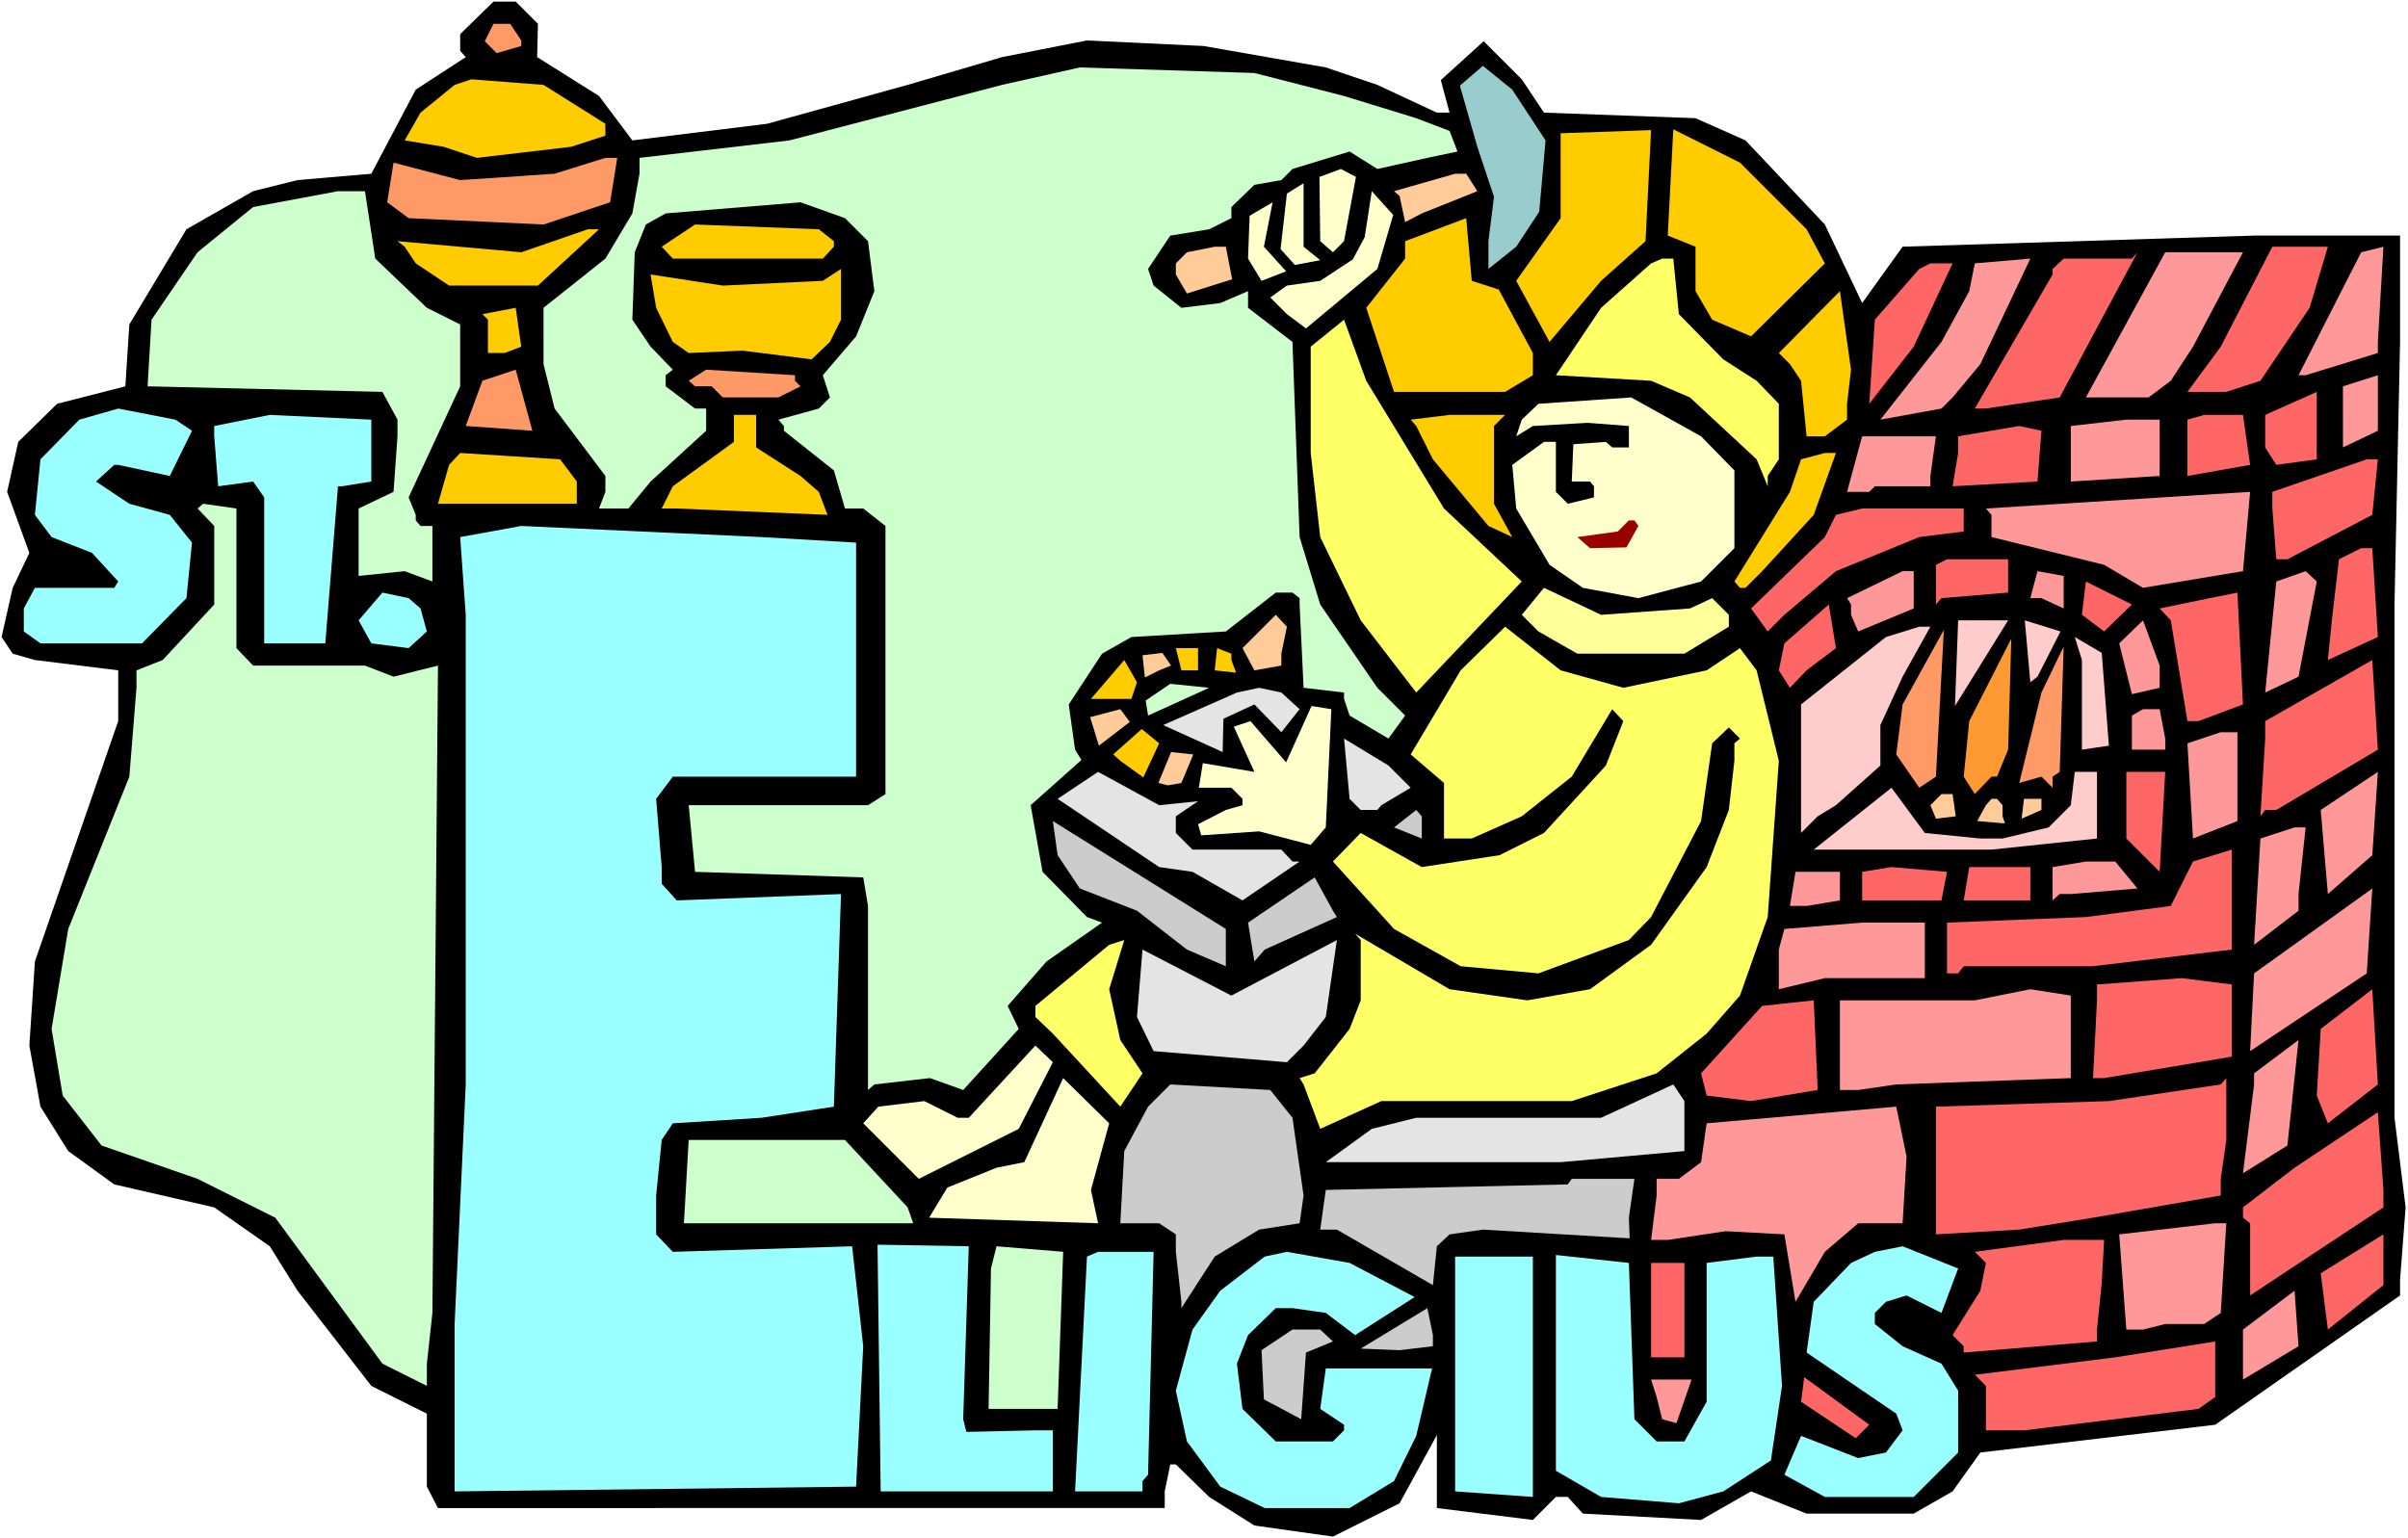 <?xml version="1.0" encoding="UTF-8" standalone="no"?>
<svg
   version="1.0"
   width="129.766mm"
   height="82.905mm"
   id="svg136"
   sodipodi:docname="Eligius.wmf"
   xmlns:inkscape="http://www.inkscape.org/namespaces/inkscape"
   xmlns:sodipodi="http://sodipodi.sourceforge.net/DTD/sodipodi-0.dtd"
   xmlns="http://www.w3.org/2000/svg"
   xmlns:svg="http://www.w3.org/2000/svg">
  <rect width="100%" height="100%" fill="#333333" stroke="none"/>
  <sodipodi:namedview
     id="namedview136"
     pagecolor="#ffffff"
     bordercolor="#000000"
     borderopacity="0.25"
     inkscape:showpageshadow="2"
     inkscape:pageopacity="0.0"
     inkscape:pagecheckerboard="0"
     inkscape:deskcolor="#d1d1d1"
     inkscape:document-units="mm" />
  <defs
     id="defs1">
    <pattern
       id="WMFhbasepattern"
       patternUnits="userSpaceOnUse"
       width="6"
       height="6"
       x="0"
       y="0" />
  </defs>
  <path
     style="fill:#ffffff;fill-opacity:1;fill-rule:evenodd;stroke:none"
     d="M 0,313.343 H 490.455 V 0 H 0 Z"
     id="path1" />
  <path
     style="fill:#000000;fill-opacity:1;fill-rule:evenodd;stroke:none"
     d="m 109.565,4.848 -0.162,6.787 12.605,7.918 6.787,9.05 27.472,-3.394 28.603,-7.918 19.23,-5.656 17.291,-3.394 23.755,1.131 24.886,4.363 10.504,3.555 12.12,5.656 h 2.586 l -1.778,-6.626 8.726,-7.918 7.757,7.757 4.525,6.787 30.866,1.131 10.181,4.525 16.16,17.13 7.595,15.998 8.242,-11.474 71.589,-2.262 h 29.734 v 21.654 l -1.131,53.49 v 104.556 l 2.262,18.261 -1.131,14.706 v 3.232 l -37.653,26.341 -47.834,5.656 -5.656,7.918 -7.918,4.525 h -21.816 l -11.312,-4.525 -10.181,5.818 -24.078,-1.293 -3.07,-3.394 h -2.424 l -4.686,4.686 -19.554,-2.424 v -14.867 l -7.595,13.898 -13.574,6.787 -15.998,-2.262 -9.211,-5.818 -6.787,-6.626 h -1.131 l -1.131,5.494 v 3.394 H 89.203 l -2.262,-4.363 V 287.972 L 75.629,282.316 60.6,262.924 54.944,253.874 43.632,245.956 23.27,241.27 13.898,234.482 8.242,225.433 5.979,212.989 7.11,195.86 24.078,146.895 V 136.552 L 7.11,134.452 2.586,133.159 0.323,129.765 2.586,119.746 5.979,112.636 1.454,100.192 3.717,90.011 11.635,82.255 25.533,78.699 26.341,66.095 37.976,46.703 51.55,38.946 60.6,36.683 75.629,35.391 84.678,18.261 94.859,11.635 93.728,10.342 V 6.949 l 6.787,-6.626 h 4.525 z"
     id="path2" />
  <path
     style="fill:#ff9966;fill-opacity:1;fill-rule:evenodd;stroke:none"
     d="m 106.171,8.242 v 1.131 l -5.01,1.454 -2.424,-2.424 1.778,-3.555 h 3.394 z"
     id="path3" />
  <path
     style="fill:#ccffcc;fill-opacity:1;fill-rule:evenodd;stroke:none"
     d="m 273.75,19.554 14.706,4.525 6.787,2.586 1.616,4.202 -6.141,1.293 -10.181,2.262 -5.656,-3.555 -11.635,3.555 -2.262,2.262 -5.494,0.97 -4.686,4.525 v 2.262 l -4.525,2.262 -7.918,1.293 -4.525,6.787 1.131,3.394 5.656,4.525 7.918,-0.97 5.656,-2.424 v 3.394 l 9.05,6.949 1.454,39.754 4.202,13.736 11.635,16.968 5.656,5.656 -3.394,4.686 -7.918,-4.686 -1.131,-3.394 v -1.293 l -8.242,-0.97 -0.808,-16.968 v -1.293 l -1.454,-1.131 h -3.394 l -10.181,7.918 -19.23,1.131 -5.979,3.394 -6.787,10.342 1.293,9.211 1.293,2.101 -10.342,9.211 2.424,13.574 9.05,9.211 3.07,1.131 -11.312,7.918 -7.918,9.05 2.262,4.686 -11.312,12.443 -6.787,-2.424 -11.312,1.293 -1.293,1.131 v -37.491 l -0.97,-5.818 -34.259,-1.131 -1.293,-13.574 h 36.522 l 3.555,-2.262 v -54.621 l -4.525,-3.555 h -3.717 l -2.262,-7.757 -10.181,-8.08 v -0.97 l -1.131,-1.293 8.242,-2.262 2.262,-2.262 -1.454,-4.525 6.787,-7.918 3.717,-9.211 -1.293,-10.181 -4.686,-4.686 -9.05,-3.232 -27.472,2.262 -4.04,2.262 -2.262,5.656 -0.485,13.736 3.717,5.494 4.525,4.686 -1.454,1.131 v 2.262 l 5.979,4.525 h 2.262 v 4.525 l -11.312,10.342 -4.525,5.494 h -5.979 l 1.293,-3.394 v -3.232 l -10.342,-13.736 -2.262,-9.05 V 62.701 l 12.605,-10.019 5.494,-9.211 1.454,-8.08 v -3.232 l 30.542,-3.555 43.309,-11.312 15.837,-3.555 35.552,1.131 z"
     id="path4" />
  <path
     style="fill:#99cccc;fill-opacity:1;fill-rule:evenodd;stroke:none"
     d="m 314.796,28.603 -1.293,14.544 -4.686,7.11 -5.656,4.525 v -5.656 l 1.131,-9.05 -3.394,-10.181 -3.555,-12.443 4.686,-4.04 5.979,4.848 z"
     id="path5" />
  <path
     style="fill:#ffcc00;fill-opacity:1;fill-rule:evenodd;stroke:none"
     d="m 123.301,25.21 v 2.424 l -6.949,2.262 -19.23,2.262 -6.787,-2.262 -7.918,-1.293 3.232,-5.656 6.949,-5.656 3.394,-1.131 14.706,1.131 z"
     id="path6" />
  <path
     style="fill:#ffcc00;fill-opacity:1;fill-rule:evenodd;stroke:none"
     d="m 335.158,49.127 -9.05,8.08 -10.504,12.443 -6.787,-12.443 9.05,-12.766 V 27.149 l 18.422,-0.646 z"
     id="path7" />
  <path
     style="fill:#ffcc00;fill-opacity:1;fill-rule:evenodd;stroke:none"
     d="m 367.963,46.703 3.717,6.949 -15.029,14.867 -7.918,-3.394 -3.394,-5.818 v -9.05 l -5.656,-2.262 1.131,-21.654 13.574,6.787 z"
     id="path8" />
  <path
     style="fill:#ff9966;fill-opacity:1;fill-rule:evenodd;stroke:none"
     d="m 124.27,41.208 -13.574,4.525 -27.472,-1.293 -4.363,-3.232 1.293,-8.08 13.574,3.555 19.23,-1.293 10.342,-3.232 h 2.424 z"
     id="path9" />
  <path
     style="fill:#ffcc99;fill-opacity:1;fill-rule:evenodd;stroke:none"
     d="m 300.899,38.946 -11.312,4.525 -3.394,1.778 -1.131,-5.333 -1.131,-0.97 12.443,-3.555 h 2.262 z"
     id="path10" />
  <path
     style="fill:#ffffcc;fill-opacity:1;fill-rule:evenodd;stroke:none"
     d="m 273.75,49.127 -2.262,2.262 -2.586,-2.262 -0.162,-13.09 4.363,-1.616 3.07,1.616 z"
     id="path11" />
  <path
     style="fill:#ccffcc;fill-opacity:1;fill-rule:evenodd;stroke:none"
     d="m 76.437,52.682 10.504,10.019 6.787,3.394 v 12.605 l -10.504,22.624 1.454,3.555 v 1.131 l 0.97,1.131 H 88.072 v 11.312 l -5.656,-2.101 -9.373,0.97 v -13.736 l 7.11,-3.394 0.808,-11.312 v -3.394 l -3.07,-5.656 -47.834,-1.131 0.808,-13.574 9.373,-13.736 11.312,-9.211 17.291,-3.232 h 5.494 z"
     id="path12" />
  <path
     style="fill:#ffffcc;fill-opacity:1;fill-rule:evenodd;stroke:none"
     d="m 268.902,53.005 -5.171,0.97 -2.909,-3.232 1.293,-11.312 3.394,-2.101 v 12.928 z"
     id="path13" />
  <path
     style="fill:#ffffcc;fill-opacity:1;fill-rule:evenodd;stroke:none"
     d="m 280.537,54.783 -14.544,12.12 -3.878,-2.909 -3.394,-3.394 3.394,-2.424 6.787,-0.97 6.626,-4.363 2.424,-4.525 1.454,-9.373 4.363,4.848 z"
     id="path14" />
  <path
     style="fill:#ffffcc;fill-opacity:1;fill-rule:evenodd;stroke:none"
     d="m 261.953,55.267 -5.01,1.939 -2.747,-4.525 0.323,-8.726 4.686,-2.747 -1.778,9.05 z"
     id="path15" />
  <path
     style="fill:#ffcc00;fill-opacity:1;fill-rule:evenodd;stroke:none"
     d="m 305.262,58.984 6.949,12.928 v 4.525 l -5.656,3.394 h -22.624 l -5.656,-17.13 7.918,-10.019 v -3.555 l 12.443,-4.686 1.131,12.766 z"
     id="path16" />
  <path
     style="fill:#ffcc00;fill-opacity:1;fill-rule:evenodd;stroke:none"
     d="m 169.841,49.127 v 1.131 l -2.262,2.424 h -30.542 l -2.262,-2.424 6.787,-4.525 25.21,0.97 z"
     id="path17" />
  <path
     style="fill:#ffcc00;fill-opacity:1;fill-rule:evenodd;stroke:none"
     d="M 109.565,58.176 H 91.465 l -6.787,-4.525 -2.262,-3.394 -1.454,-1.131 25.21,2.262 13.574,-4.686 h 2.262 z"
     id="path18" />
  <path
     style="fill:#ffcc99;fill-opacity:1;fill-rule:evenodd;stroke:none"
     d="m 250.965,56.883 -9.211,2.909 -2.262,-3.878 v -2.262 l 2.262,-2.262 5.656,-1.131 h 2.262 z"
     id="path19" />
  <path
     style="fill:#ff6666;fill-opacity:1;fill-rule:evenodd;stroke:none"
     d="m 470.417,62.701 -10.019,14.867 -6.949,2.262 h -7.918 l 6.787,-9.211 10.504,-20.362 h 11.312 z"
     id="path20" />
  <path
     style="fill:#ff9999;fill-opacity:1;fill-rule:evenodd;stroke:none"
     d="m 484.315,71.912 -14.706,4.525 h -1.454 l 12.766,-25.048 4.525,-1.131 -1.131,19.392 z"
     id="path21" />
  <path
     style="fill:#ff6666;fill-opacity:1;fill-rule:evenodd;stroke:none"
     d="m 404.484,83.224 h -2.262 L 418.059,55.914 v -1.131 l 2.262,-2.101 h 13.898 l 1.131,-1.293 -15.837,29.573 z"
     id="path22" />
  <path
     style="fill:#ff9999;fill-opacity:1;fill-rule:evenodd;stroke:none"
     d="m 446.662,70.619 -4.525,6.949 -4.525,3.394 H 424.846 L 441.006,51.389 h 15.837 z"
     id="path23" />
  <path
     style="fill:#ffff66;fill-opacity:1;fill-rule:evenodd;stroke:none"
     d="m 341.945,63.994 9.05,9.211 6.787,4.363 4.525,4.686 v 11.312 l -2.262,3.394 V 99.061 l -2.262,-5.494 -13.574,-12.605 -7.918,-3.394 -19.392,-1.131 9.211,-13.736 10.181,-9.05 2.262,-0.97 h 2.262 z"
     id="path24" />
  <path
     style="fill:#ff9999;fill-opacity:1;fill-rule:evenodd;stroke:none"
     d="m 397.697,80.962 -2.262,2.262 -12.443,2.262 12.443,-15.837 5.656,-10.342 1.131,-5.656 11.312,-0.97 -10.181,21.493 z"
     id="path25" />
  <path
     style="fill:#ff6666;fill-opacity:1;fill-rule:evenodd;stroke:none"
     d="m 389.779,70.619 -9.05,11.635 1.131,-17.13 9.05,-10.342 2.262,-1.131 h 4.525 z"
     id="path26" />
  <path
     style="fill:#ffcc00;fill-opacity:1;fill-rule:evenodd;stroke:none"
     d="m 169.033,69.65 -3.717,3.555 -14.059,-1.778 -10.989,0.485 -3.232,-2.262 -3.394,-6.949 -1.131,-6.787 14.706,2.262 20.362,-0.97 3.717,-2.424 v 10.342 z"
     id="path27" />
  <path
     style="fill:#ffcc00;fill-opacity:1;fill-rule:evenodd;stroke:none"
     d="m 376.204,82.255 v 3.232 l -4.525,3.394 h -3.717 l -1.131,-11.312 -2.262,-3.394 -2.262,-2.262 12.443,-12.605 2.262,15.998 z"
     id="path28" />
  <path
     style="fill:#ffcc00;fill-opacity:1;fill-rule:evenodd;stroke:none"
     d="m 102.777,71.912 h -3.394 v -6.787 l -1.131,-1.131 6.787,-1.293 1.131,7.918 z"
     id="path29" />
  <path
     style="fill:#ffff66;fill-opacity:1;fill-rule:evenodd;stroke:none"
     d="m 294.112,103.586 15.837,14.867 -21.493,22.624 -11.312,-14.706 -8.242,-16.968 -1.939,-17.13 V 70.619 l 6.787,-5.494 4.525,12.443 z"
     id="path30" />
  <path
     style="fill:#ff9966;fill-opacity:1;fill-rule:evenodd;stroke:none"
     d="m 94.859,86.779 3.394,-9.211 6.787,-2.262 3.394,12.443 z"
     id="path31" />
  <path
     style="fill:#ff9966;fill-opacity:1;fill-rule:evenodd;stroke:none"
     d="m 161.923,77.568 1.131,1.131 -4.525,2.262 h -11.312 l -2.262,-2.262 h -3.394 l -1.293,-1.131 3.555,-2.262 18.099,1.131 z"
     id="path32" />
  <path
     style="fill:#ff9999;fill-opacity:1;fill-rule:evenodd;stroke:none"
     d="M 477.204,91.143 V 78.699 l 7.11,-2.262 v 11.312 z"
     id="path33" />
  <path
     style="fill:#ff6666;fill-opacity:1;fill-rule:evenodd;stroke:none"
     d="m 463.63,94.698 -2.262,-3.555 v -6.626 l 10.504,-4.686 v 13.736 z"
     id="path34" />
  <path
     style="fill:#ffffcc;fill-opacity:1;fill-rule:evenodd;stroke:none"
     d="m 346.47,88.88 6.787,6.949 v 15.837 l -6.787,6.787 -12.766,3.394 -11.312,-2.101 -6.787,-4.686 -6.787,-11.474 -0.808,-8.888 6.464,-4.686 h 2.424 V 100.192 l 2.424,2.424 5.333,-1.293 V 99.061 l -0.808,-0.97 h -3.717 l 0.323,-7.595 6.626,-0.485 1.293,1.131 h 3.394 v -4.363 l -8.403,-0.646 -11.15,0.646 -3.394,2.101 1.131,-3.394 3.394,-3.232 18.907,-1.293 z"
     id="path35" />
  <path
     style="fill:#99ffff;fill-opacity:1;fill-rule:evenodd;stroke:none"
     d="m 39.107,87.749 -4.525,9.211 -10.504,-2.262 h -0.808 l -3.717,3.394 6.787,4.525 8.242,2.262 4.525,5.656 -1.131,11.312 -9.05,9.211 H 8.242 l -3.394,-2.424 v -4.686 l 2.262,-4.202 h 16.16 l 0.808,-1.293 -5.333,-5.818 -8.242,-3.232 -3.394,-4.525 1.131,-11.312 7.918,-8.08 7.918,-2.262 11.635,2.262 z"
     id="path36" />
  <path
     style="fill:#99ffff;fill-opacity:1;fill-rule:evenodd;stroke:none"
     d="M 75.629,98.091 69.65,99.061 H 68.842 L 66.256,131.058 H 53.813 V 101.324 L 51.55,98.091 44.44,99.061 43.632,88.88 v -2.101 l 11.312,-2.262 20.685,0.97 z"
     id="path37" />
  <path
     style="fill:#ffcc00;fill-opacity:1;fill-rule:evenodd;stroke:none"
     d="m 154.005,91.143 9.05,5.818 3.717,3.232 1.778,4.686 -30.704,-1.293 h -3.07 l 2.262,-4.525 12.443,-9.05 v -5.494 h 4.525 z"
     id="path38" />
  <path
     style="fill:#ffcc00;fill-opacity:1;fill-rule:evenodd;stroke:none"
     d="m 304.292,86.779 v 15.837 l 3.717,6.787 -4.848,-2.262 -11.312,-13.574 -3.394,-6.787 -1.131,-1.293 7.918,-0.97 h 11.312 z"
     id="path39" />
  <path
     style="fill:#ff6666;fill-opacity:1;fill-rule:evenodd;stroke:none"
     d="M 458.297,94.698 445.531,96.96 V 85.487 l 3.394,-0.97 h 7.918 z"
     id="path40" />
  <path
     style="fill:#ff9999;fill-opacity:1;fill-rule:evenodd;stroke:none"
     d="m 439.875,96.96 -18.099,1.131 V 86.779 l 11.312,-1.293 h 6.787 z"
     id="path41" />
  <path
     style="fill:#ff6666;fill-opacity:1;fill-rule:evenodd;stroke:none"
     d="m 414.988,98.091 -17.291,0.97 1.131,-6.787 v -3.394 l 12.443,-2.101 4.525,0.97 z"
     id="path42" />
  <path
     style="fill:#ff9999;fill-opacity:1;fill-rule:evenodd;stroke:none"
     d="M 393.172,96.96 V 99.061 h -11.312 l -1.131,1.131 h -4.525 l 3.07,-11.312 h 15.029 z"
     id="path43" />
  <path
     style="fill:#ffcc00;fill-opacity:1;fill-rule:evenodd;stroke:none"
     d="m 117.483,98.091 v 4.525 H 89.203 l 2.262,-7.918 2.262,-2.424 20.362,1.293 z"
     id="path44" />
  <path
     style="fill:#ffcc00;fill-opacity:1;fill-rule:evenodd;stroke:none"
     d="m 369.417,104.879 -10.504,11.474 -3.394,3.394 h -1.131 l -1.131,-1.293 11.312,-18.261 2.262,-6.626 4.848,-1.293 h 2.262 z"
     id="path45" />
  <path
     style="fill:#ff6666;fill-opacity:1;fill-rule:evenodd;stroke:none"
     d="m 483.183,104.879 -17.291,9.05 h -2.262 l -0.808,-10.342 v -3.394 l 19.23,-6.626 h 2.262 z"
     id="path46" />
  <path
     style="fill:#ff9999;fill-opacity:1;fill-rule:evenodd;stroke:none"
     d="m 436.481,119.746 -7.918,-4.686 -22.947,-5.656 v -4.525 l -1.131,-1.293 53.813,-3.394 -1.454,16.16 z"
     id="path47" />
  <path
     style="fill:#ccffcc;fill-opacity:1;fill-rule:evenodd;stroke:none"
     d="m 48.157,103.586 v 28.442 l 3.394,3.555 h 22.786 l 5.818,2.262 9.05,-2.262 -1.131,131.866 -1.131,10.342 v 4.525 l -9.05,-4.525 -21.816,-29.734 -15.837,-7.918 -19.554,-6.787 -7.918,-10.181 -2.262,-13.574 3.394,-20.362 12.443,-31.027 1.454,-18.099 v -3.555 l 5.333,-2.101 10.504,-11.312 v -15.998 l -3.394,-3.555 1.131,-0.97 z"
     id="path48" />
  <path
     style="fill:#ff6666;fill-opacity:1;fill-rule:evenodd;stroke:none"
     d="m 399.96,108.272 -9.05,1.131 -16.968,6.949 -10.504,8.888 -3.394,3.394 -3.394,-4.686 15.029,-14.544 2.262,-4.525 5.333,-1.293 h 20.685 z"
     id="path49" />
  <path
     style="fill:#990000;fill-opacity:1;fill-rule:evenodd;stroke:none"
     d="m 333.704,107.141 -2.424,4.363 -7.434,0.162 -2.586,-2.262 8.242,-1.131 2.262,-2.262 h 1.131 z"
     id="path50" />
  <path
     style="fill:#99ffff;fill-opacity:1;fill-rule:evenodd;stroke:none"
     d="m 174.366,110.535 v 47.672 h -37.33 l -3.394,4.525 1.131,13.898 v 3.394 l 3.07,3.394 33.451,-1.293 -1.454,43.309 -14.706,2.262 -18.099,1.131 -2.262,3.394 -1.131,11.312 v 7.918 l 3.394,3.555 36.522,-1.131 2.262,20.362 -1.454,28.603 -81.77,0.97 v -34.098 l 2.262,-48.803 v -95.667 l -1.131,-15.837 12.443,-2.262 48.965,2.262 z"
     id="path51" />
  <path
     style="fill:#ff6666;fill-opacity:1;fill-rule:evenodd;stroke:none"
     d="m 484.315,129.765 -10.181,4.686 0.808,-8.08 1.454,-12.443 4.525,-2.262 h 2.262 z"
     id="path52" />
  <path
     style="fill:#ff6666;fill-opacity:1;fill-rule:evenodd;stroke:none"
     d="m 409.009,120.716 -13.574,1.131 -1.131,1.293 v -8.08 l 2.262,-1.131 h 12.443 z"
     id="path53" />
  <path
     style="fill:#ff9999;fill-opacity:1;fill-rule:evenodd;stroke:none"
     d="m 389.779,123.948 -11.312,4.686 -1.454,-3.394 v -2.101 l -0.808,-1.293 11.312,-5.494 h 2.262 z"
     id="path54" />
  <path
     style="fill:#ff9999;fill-opacity:1;fill-rule:evenodd;stroke:none"
     d="m 420.321,123.948 -4.525,-2.101 h -2.262 l 1.454,-5.494 5.333,0.97 z"
     id="path55" />
  <path
     style="fill:#ff9999;fill-opacity:1;fill-rule:evenodd;stroke:none"
     d="m 468.155,137.845 -6.787,3.232 2.262,-22.624 5.979,-2.101 2.262,2.101 z"
     id="path56" />
  <path
     style="fill:#ff6666;fill-opacity:1;fill-rule:evenodd;stroke:none"
     d="m 428.563,128.634 -4.525,-3.394 0.808,-6.787 9.373,4.686 z"
     id="path57" />
  <path
     style="fill:#ffff99;fill-opacity:1;fill-rule:evenodd;stroke:none"
     d="m 344.208,123.948 4.525,-2.101 3.394,3.394 v 2.424 l -9.05,5.494 h -21.816 l -7.918,-4.525 -3.394,-3.394 4.525,-5.494 11.635,5.494 z"
     id="path58" />
  <path
     style="fill:#99ffff;fill-opacity:1;fill-rule:evenodd;stroke:none"
     d="m 85.648,123.948 1.293,4.686 -3.717,3.394 -7.595,-0.97 -2.586,-4.686 4.848,-5.656 5.333,1.131 z"
     id="path59" />
  <path
     style="fill:#ff6666;fill-opacity:1;fill-rule:evenodd;stroke:none"
     d="m 447.793,146.895 h -2.262 l -3.394,-20.523 -2.262,-2.424 10.181,-2.101 5.656,-1.131 1.131,22.786 z"
     id="path60" />
  <path
     style="fill:#ff6666;fill-opacity:1;fill-rule:evenodd;stroke:none"
     d="m 367.963,136.552 -3.394,3.555 -2.262,-3.555 1.131,-5.494 9.05,-7.918 1.454,8.888 z"
     id="path61" />
  <path
     style="fill:#ffcc99;fill-opacity:1;fill-rule:evenodd;stroke:none"
     d="m 260.984,133.159 v 2.424 l -5.494,0.97 -2.424,-4.525 6.787,-6.787 2.262,2.424 z"
     id="path62" />
  <path
     style="fill:#ffcccc;fill-opacity:1;fill-rule:evenodd;stroke:none"
     d="m 398.182,143.824 0.646,-17.453 h 10.181 z"
     id="path63" />
  <path
     style="fill:#ffcccc;fill-opacity:1;fill-rule:evenodd;stroke:none"
     d="m 414.988,137.845 -1.454,1.131 -1.131,-12.605 7.272,2.262 z"
     id="path64" />
  <path
     style="fill:#ff9999;fill-opacity:1;fill-rule:evenodd;stroke:none"
     d="m 439.875,140.108 -5.656,1.293 -2.586,-10.342 4.848,-4.686 3.394,9.211 z"
     id="path65" />
  <path
     style="fill:#ffff66;fill-opacity:1;fill-rule:evenodd;stroke:none"
     d="m 330.633,140.108 16.968,-3.555 6.787,-4.525 3.394,4.525 4.525,18.422 -2.262,31.835 -5.656,15.998 -6.787,7.757 -10.181,8.08 -17.291,5.656 h -38.784 l -12.443,5.656 -3.394,-9.05 -0.808,-1.293 3.07,-0.97 7.11,-9.05 2.262,-5.818 v -12.282 l -1.131,-1.293 19.23,11.312 15.837,2.262 12.766,-2.262 12.443,-9.05 11.312,-15.837 4.525,-11.635 1.131,-10.019 v -3.555 l 1.131,-0.97 -2.262,-2.262 -3.394,3.232 -2.262,15.837 -10.181,19.554 -4.525,4.686 -18.422,6.787 -15.837,-1.454 -13.574,-7.595 -12.443,-13.736 5.656,-5.818 12.443,6.949 15.837,-2.424 9.05,-4.525 12.605,-13.736 3.555,-9.05 -2.262,-2.424 -8.242,13.736 -10.181,8.08 -10.181,4.525 h -5.656 v -11.312 l -6.787,-5.818 10.181,-17.13 9.05,-8.888 11.312,8.888 z"
     id="path66" />
  <path
     style="fill:#ffcccc;fill-opacity:1;fill-rule:evenodd;stroke:none"
     d="m 387.516,137.845 -4.525,9.858 v 8.242 l -9.05,8.08 -3.717,2.262 -3.394,3.394 v -26.179 l 17.291,-13.736 6.787,-2.101 h 2.262 z"
     id="path67" />
  <path
     style="fill:#ffcccc;fill-opacity:1;fill-rule:evenodd;stroke:none"
     d="m 429.532,151.904 -5.494,0.808 v -18.261 l -1.454,-4.686 5.494,3.232 z"
     id="path68" />
  <path
     style="fill:#ffcc00;fill-opacity:1;fill-rule:evenodd;stroke:none"
     d="m 244.016,136.552 h -3.394 l -1.131,-4.525 h 4.525 z"
     id="path69" />
  <path
     style="fill:#ffcc00;fill-opacity:1;fill-rule:evenodd;stroke:none"
     d="m 250.803,134.452 0.97,2.586 -4.363,-0.485 0.485,-4.525 2.909,1.131 z"
     id="path70" />
  <path
     style="fill:#ff9966;fill-opacity:1;fill-rule:evenodd;stroke:none"
     d="m 390.91,160.469 -4.686,-6.787 1.293,-10.181 8.403,-15.19 -1.616,29.896 z"
     id="path71" />
  <path
     style="fill:#ff9932;fill-opacity:1;fill-rule:evenodd;stroke:none"
     d="m 406.747,158.207 h -1.131 l -3.394,3.555 -2.262,-3.555 1.131,-11.312 8.565,-16.806 -0.646,22.624 z"
     id="path72" />
  <path
     style="fill:#ffcc00;fill-opacity:1;fill-rule:evenodd;stroke:none"
     d="m 230.441,142.37 h -8.242 l 6.787,-7.918 2.586,4.525 z"
     id="path73" />
  <path
     style="fill:#ffcc99;fill-opacity:1;fill-rule:evenodd;stroke:none"
     d="m 238.521,135.583 -2.424,0.97 -2.909,1.454 -0.485,-4.525 4.04,-0.485 z"
     id="path74" />
  <path
     style="fill:#ff9966;fill-opacity:1;fill-rule:evenodd;stroke:none"
     d="m 418.059,158.207 v 2.262 l -2.262,-2.262 -4.525,1.293 4.525,-18.422 4.525,-9.373 -0.808,25.533 z"
     id="path75" />
  <path
     style="fill:#ff6666;fill-opacity:1;fill-rule:evenodd;stroke:none"
     d="m 463.63,164.994 h -2.262 l -0.97,1.293 0.97,-15.837 v -3.555 l 21.816,-12.443 1.131,18.261 z"
     id="path76" />
  <path
     style="fill:#e4e4e4;fill-opacity:1;fill-rule:evenodd;stroke:none"
     d="m 264.7,144.471 -3.717,4.686 -5.494,-5.656 -6.302,2.909 -0.162,6.787 -12.12,-5.494 15.029,-6.626 4.525,-0.97 4.525,0.97 z"
     id="path77" />
  <path
     style="fill:#ccffcc;fill-opacity:1;fill-rule:evenodd;stroke:none"
     d="m 233.835,145.764 -0.485,-3.07 5.01,-3.394 7.918,0.808 z"
     id="path78" />
  <path
     style="fill:#ffcc99;fill-opacity:1;fill-rule:evenodd;stroke:none"
     d="m 223.816,151.904 -1.778,-5.818 6.141,-1.616 1.939,2.586 z"
     id="path79" />
  <path
     style="fill:#ffffcc;fill-opacity:1;fill-rule:evenodd;stroke:none"
     d="m 270.033,168.549 -3.07,3.555 -10.504,-2.747 -11.797,0.808 -0.646,-2.262 5.656,-2.909 3.394,-0.97 v -1.293 l -2.262,-2.262 h -6.626 l 0.808,-5.01 10.504,1.778 -4.202,-9.211 3.394,-1.131 7.272,8.403 5.171,-11.474 4.04,0.646 z"
     id="path80" />
  <path
     style="fill:#ff9999;fill-opacity:1;fill-rule:evenodd;stroke:none"
     d="m 441.006,150.45 v 2.262 h -6.787 v -6.949 l 2.262,-1.293 h 3.394 z"
     id="path81" />
  <path
     style="fill:#ffcc00;fill-opacity:1;fill-rule:evenodd;stroke:none"
     d="m 232.865,158.368 -4.686,-3.394 -1.454,-1.293 5.818,-5.171 3.555,2.909 z"
     id="path82" />
  <path
     style="fill:#ff9999;fill-opacity:1;fill-rule:evenodd;stroke:none"
     d="m 455.711,167.257 -9.05,3.555 -1.131,-19.392 6.787,-2.262 h 3.394 z"
     id="path83" />
  <path
     style="fill:#e4e4e4;fill-opacity:1;fill-rule:evenodd;stroke:none"
     d="m 287.324,160.469 -5.979,3.555 -0.808,0.97 h -3.394 l -2.262,-2.262 -1.131,-12.282 9.05,5.494 z"
     id="path84" />
  <path
     style="fill:#ffcc99;fill-opacity:1;fill-rule:evenodd;stroke:none"
     d="m 240.622,159.5 -2.747,0.485 -1.939,-0.485 2.586,-6.302 4.525,0.485 z"
     id="path85" />
  <path
     style="fill:#e4e4e4;fill-opacity:1;fill-rule:evenodd;stroke:none"
     d="m 244.016,163.216 -4.525,3.07 v 3.394 l 3.394,3.394 h 18.099 l 2.262,2.424 h 1.454 l -11.635,7.918 -10.181,-5.818 -6.787,-0.97 -20.685,-13.898 8.242,-5.494 12.443,6.787 z"
     id="path86" />
  <path
     style="fill:#ffcccc;fill-opacity:1;fill-rule:evenodd;stroke:none"
     d="m 427.108,170.812 -21.493,2.262 h -36.198 l 15.837,-12.605 6.787,9.211 11.312,1.131 h 4.525 l 9.373,-2.262 4.525,-4.525 0.808,-6.787 h 4.525 z"
     id="path87" />
  <path
     style="fill:#ff6666;fill-opacity:1;fill-rule:evenodd;stroke:none"
     d="m 439.875,177.599 -6.787,-6.787 v -13.574 h 7.918 z"
     id="path88" />
  <path
     style="fill:#ff9999;fill-opacity:1;fill-rule:evenodd;stroke:none"
     d="m 474.134,182.124 -1.454,-17.13 11.635,-7.757 -1.131,16.968 z"
     id="path89" />
  <path
     style="fill:#ffcc99;fill-opacity:1;fill-rule:evenodd;stroke:none"
     d="m 398.344,166.287 -4.04,0.485 -1.131,-2.747 2.262,-2.262 h 2.262 z"
     id="path90" />
  <path
     style="fill:#ffcc99;fill-opacity:1;fill-rule:evenodd;stroke:none"
     d="m 407.878,164.024 v 2.262 l 0.485,1.454 -5.656,-0.485 1.778,-3.232 1.131,-1.293 h 1.131 z"
     id="path91" />
  <path
     style="fill:#ffcc99;fill-opacity:1;fill-rule:evenodd;stroke:none"
     d="m 415.796,164.994 -4.04,1.778 0.485,-4.04 h 3.555 z"
     id="path92" />
  <path
     style="fill:#cccccc;fill-opacity:1;fill-rule:evenodd;stroke:none"
     d="m 289.587,170.812 -5.656,-2.262 4.525,-3.555 1.131,1.293 z"
     id="path93" />
  <path
     style="fill:#cccccc;fill-opacity:1;fill-rule:evenodd;stroke:none"
     d="m 249.672,196.829 -7.918,-3.394 -10.181,-7.918 -11.635,-4.525 -4.525,-6.787 -0.97,-6.949 35.229,21.978 z"
     id="path94" />
  <path
     style="fill:#ff9999;fill-opacity:1;fill-rule:evenodd;stroke:none"
     d="m 468.155,182.124 v 3.394 l -9.05,6.949 1.293,-21.654 6.949,-2.262 h 2.262 z"
     id="path95" />
  <path
     style="fill:#ff6666;fill-opacity:1;fill-rule:evenodd;stroke:none"
     d="m 426.3,196.829 h -26.341 l -1.131,1.454 h -2.262 v -10.342 l 28.28,-1.131 17.291,-2.262 4.525,-9.05 7.918,-2.424 v 20.362 z"
     id="path96" />
  <path
     style="fill:#ff9999;fill-opacity:1;fill-rule:evenodd;stroke:none"
     d="m 435.35,180.993 -13.574,1.131 h -2.262 l -1.454,1.293 v -6.787 l 6.787,-1.131 h 5.979 z"
     id="path97" />
  <path
     style="fill:#ff6666;fill-opacity:1;fill-rule:evenodd;stroke:none"
     d="m 395.435,183.417 h -16.16 v -5.818 l 5.979,-0.97 11.312,0.97 z"
     id="path98" />
  <path
     style="fill:#ff6666;fill-opacity:1;fill-rule:evenodd;stroke:none"
     d="m 413.534,183.417 h -13.574 l 1.131,-6.787 h 12.443 z"
     id="path99" />
  <path
     style="fill:#ff9999;fill-opacity:1;fill-rule:evenodd;stroke:none"
     d="m 374.75,183.417 -6.787,1.131 h -3.394 l 1.131,-6.949 h 9.05 z"
     id="path100" />
  <path
     style="fill:#cccccc;fill-opacity:1;fill-rule:evenodd;stroke:none"
     d="m 272.296,186.81 -14.706,6.626 -2.101,2.424 -1.293,-7.918 13.574,-9.211 3.717,6.787 z"
     id="path101" />
  <path
     style="fill:#ff9999;fill-opacity:1;fill-rule:evenodd;stroke:none"
     d="m 458.297,214.121 0.808,-15.837 24.078,-17.291 -1.131,17.291 z"
     id="path102" />
  <path
     style="fill:#ff9999;fill-opacity:1;fill-rule:evenodd;stroke:none"
     d="m 392.041,199.253 h -20.362 l -9.373,2.262 v -8.08 l 1.131,-4.202 15.837,-1.293 h 12.766 z"
     id="path103" />
  <path
     style="fill:#ffff66;fill-opacity:1;fill-rule:evenodd;stroke:none"
     d="m 228.179,211.858 4.525,6.787 -4.525,6.787 -13.736,-14.867 -3.555,-3.394 v -2.262 l 15.029,-12.443 3.07,-0.97 -3.07,10.019 z"
     id="path104" />
  <path
     style="fill:#e4e4e4;fill-opacity:1;fill-rule:evenodd;stroke:none"
     d="m 265.509,212.989 -3.394,3.394 -27.149,-2.262 -3.394,-6.949 1.131,-13.736 18.099,9.373 21.493,-11.312 -2.262,15.675 z"
     id="path105" />
  <path
     style="fill:#ff6666;fill-opacity:1;fill-rule:evenodd;stroke:none"
     d="m 454.58,215.252 -26.018,4.363 h -2.262 l 0.808,-15.837 v -3.232 l 17.291,-1.293 10.181,1.293 z"
     id="path106" />
  <path
     style="fill:#ff9999;fill-opacity:1;fill-rule:evenodd;stroke:none"
     d="m 421.776,219.615 -35.552,1.293 -7.757,1.131 h -3.717 v -18.261 h 27.472 l 11.312,-2.262 8.242,1.293 z"
     id="path107" />
  <path
     style="fill:#ff6666;fill-opacity:1;fill-rule:evenodd;stroke:none"
     d="m 474.134,228.826 -2.262,-5.656 0.808,-13.574 10.504,-8.08 1.131,19.392 z"
     id="path108" />
  <path
     style="fill:#ff6666;fill-opacity:1;fill-rule:evenodd;stroke:none"
     d="m 356.651,224.301 -9.05,-1.131 -1.131,-4.525 12.443,-13.736 10.504,-1.131 0.808,18.261 z"
     id="path109" />
  <path
     style="fill:#ff9999;fill-opacity:1;fill-rule:evenodd;stroke:none"
     d="m 456.843,239.007 2.262,-18.099 v -2.262 l 9.05,-6.787 -2.262,21.493 z"
     id="path110" />
  <path
     style="fill:#ffffcc;fill-opacity:1;fill-rule:evenodd;stroke:none"
     d="m 207.494,229.958 -11.312,5.656 -9.05,4.525 -11.312,-11.312 3.07,-3.394 9.373,-1.131 6.787,3.394 h 2.262 l 13.574,-14.706 3.555,3.394 z"
     id="path111" />
  <path
     style="fill:#ffffcc;fill-opacity:1;fill-rule:evenodd;stroke:none"
     d="m 222.2,242.401 1.454,6.787 -34.421,-1.131 3.717,-6.141 10.019,-4.04 5.656,-1.131 7.918,-17.13 9.373,9.211 z"
     id="path112" />
  <path
     style="fill:#ff6666;fill-opacity:1;fill-rule:evenodd;stroke:none"
     d="m 452.318,240.138 v 3.394 l -26.018,4.525 -15.029,2.424 -16.968,0.97 v -26.018 l 35.229,-1.131 22.786,-3.394 1.131,-1.293 v 12.605 z"
     id="path113" />
  <path
     style="fill:#cccccc;fill-opacity:1;fill-rule:evenodd;stroke:none"
     d="m 263.246,227.695 2.262,15.837 -0.808,5.656 -8.242,1.293 -9.05,5.494 -6.787,10.504 v -1.293 l -1.131,-10.181 v -3.555 l -3.394,-2.262 h -7.918 l 0.808,-14.706 4.848,-9.05 4.525,-4.525 20.362,1.131 z"
     id="path114" />
  <path
     style="fill:#e4e4e4;fill-opacity:1;fill-rule:evenodd;stroke:none"
     d="m 343.076,234.482 -25.21,2.262 h -47.834 l 9.373,-6.787 9.05,-2.262 h 37.653 l 14.706,-6.787 2.262,3.394 z"
     id="path115" />
  <path
     style="fill:#ff9999;fill-opacity:1;fill-rule:evenodd;stroke:none"
     d="m 387.516,249.188 h -9.05 l -6.787,5.818 -5.979,10.181 -2.262,-13.736 -11.958,-0.646 -11.797,1.778 h -3.394 l 1.131,-9.05 v -3.394 h 4.525 l 4.525,-3.394 1.131,-7.918 38.622,-3.394 2.101,10.181 z"
     id="path116" />
  <path
     style="fill:#ff6666;fill-opacity:1;fill-rule:evenodd;stroke:none"
     d="m 485.446,245.956 -27.149,17.938 v -14.706 l -1.454,-1.131 v -2.101 l 10.504,-8.08 16.968,-11.312 1.131,15.837 z"
     id="path117" />
  <path
     style="fill:#ccffcc;fill-opacity:1;fill-rule:evenodd;stroke:none"
     d="m 184.87,245.956 1.131,3.232 h -46.702 l 0.97,-16.968 h 31.835 z"
     id="path118" />
  <path
     style="fill:#cccccc;fill-opacity:1;fill-rule:evenodd;stroke:none"
     d="m 331.764,248.057 0.162,4.202 -29.896,-1.778 -6.787,0.97 -2.586,2.424 -0.808,7.918 -19.554,-11.312 h -3.394 l 1.131,-8.08 49.288,-1.131 0.808,-1.131 h 12.766 z"
     id="path119" />
  <path
     style="fill:#ff9999;fill-opacity:1;fill-rule:evenodd;stroke:none"
     d="m 452.318,267.449 -3.394,2.262 h -7.918 l -4.525,1.131 h -3.394 l -1.454,-19.392 19.554,-2.262 h 2.262 z"
     id="path120" />
  <path
     style="fill:#ff6666;fill-opacity:1;fill-rule:evenodd;stroke:none"
     d="m 474.134,270.842 -1.454,-11.474 12.766,-7.918 v 10.342 z"
     id="path121" />
  <path
     style="fill:#ff6666;fill-opacity:1;fill-rule:evenodd;stroke:none"
     d="m 428.078,261.308 -0.97,9.534 v 2.424 l -27.149,2.262 v -1.293 l -2.262,-2.262 5.656,-9.05 1.131,-5.656 -2.262,-2.262 18.099,-2.424 h 8.242 z"
     id="path122" />
  <path
     style="fill:#99ffff;fill-opacity:1;fill-rule:evenodd;stroke:none"
     d="m 196.182,289.103 0.646,2.586 14.059,-0.323 h 3.555 v 12.443 H 179.376 l -0.646,-50.258 18.584,0.323 z"
     id="path123" />
  <path
     style="fill:#ccffcc;fill-opacity:1;fill-rule:evenodd;stroke:none"
     d="m 215.413,287.002 h -14.059 l 0.485,-28.603 1.131,-4.525 13.574,1.131 z"
     id="path124" />
  <path
     style="fill:#99ffff;fill-opacity:1;fill-rule:evenodd;stroke:none"
     d="m 395.435,267.449 -7.11,-3.555 -4.202,1.293 -2.262,2.262 v 2.262 l 5.656,4.525 7.918,3.555 3.394,5.494 v 12.605 l -9.05,9.05 h -18.099 l -8.242,-4.525 3.394,-7.918 11.635,4.525 5.656,-1.131 3.394,-4.525 -1.293,-3.394 -18.261,-12.443 1.454,-10.342 7.595,-7.918 4.848,-2.262 5.656,-1.131 11.312,4.525 z"
     id="path125" />
  <path
     style="fill:#99ffff;fill-opacity:1;fill-rule:evenodd;stroke:none"
     d="m 233.835,300.415 -1.131,1.293 v 2.101 h -13.736 l 2.424,-47.834 2.262,-0.97 h 11.312 z"
     id="path126" />
  <path
     style="fill:#99ffff;fill-opacity:1;fill-rule:evenodd;stroke:none"
     d="m 288.132,264.217 -12.12,7.757 -5.979,-4.525 -6.787,-0.97 h -3.394 l -5.656,5.494 -2.262,5.818 1.131,9.211 6.787,6.626 h 11.635 l 2.262,-2.262 v -1.131 l -4.848,-3.232 1.131,-8.242 h 21.654 l -3.232,13.736 -4.525,9.211 -9.05,5.494 h -17.291 l -9.05,-4.363 -6.787,-9.211 -2.262,-10.342 3.394,-12.443 5.656,-7.918 9.05,-6.949 4.525,-0.97 12.766,2.262 z"
     id="path127" />
  <path
     style="fill:#99ffff;fill-opacity:1;fill-rule:evenodd;stroke:none"
     d="m 312.211,304.94 -15.837,-1.131 v -47.834 h 15.837 z"
     id="path128" />
  <path
     style="fill:#99ffff;fill-opacity:1;fill-rule:evenodd;stroke:none"
     d="m 332.896,289.103 4.525,4.525 h 5.656 l 4.525,-8.08 v -28.28 l 10.181,-1.293 h 3.394 l 1.778,26.341 -2.262,15.19 -9.696,6.302 -9.05,2.424 -15.837,-1.293 -9.211,-5.333 v -43.955 l 14.867,1.616 z"
     id="path129" />
  <path
     style="fill:#ff6666;fill-opacity:1;fill-rule:evenodd;stroke:none"
     d="m 343.076,276.498 h -6.787 v -19.23 h 6.787 z"
     id="path130" />
  <path
     style="fill:#ff9999;fill-opacity:1;fill-rule:evenodd;stroke:none"
     d="m 456.843,281.023 v -10.181 l 10.504,-7.918 0.808,11.312 z"
     id="path131" />
  <path
     style="fill:#cccccc;fill-opacity:1;fill-rule:evenodd;stroke:none"
     d="m 291.849,274.236 -6.787,0.808 -7.918,-0.323 13.574,-8.242 1.131,5.494 z"
     id="path132" />
  <path
     style="fill:#cccccc;fill-opacity:1;fill-rule:evenodd;stroke:none"
     d="m 271.488,273.266 -5.494,2.262 -0.97,13.574 -7.595,-4.04 -0.485,-10.019 6.302,-4.202 h 5.656 z"
     id="path133" />
  <path
     style="fill:#ff6666;fill-opacity:1;fill-rule:evenodd;stroke:none"
     d="m 447.793,287.002 -35.39,4.363 h -7.918 v -9.05 l -2.262,-2.262 28.603,-3.555 20.362,-3.232 v 11.312 z"
     id="path134" />
  <path
     style="fill:#ff9999;fill-opacity:1;fill-rule:evenodd;stroke:none"
     d="m 341.46,289.911 -2.909,-0.808 -1.131,-4.525 -1.131,-3.555 h 8.242 z"
     id="path135" />
  <path
     style="fill:#ff6666;fill-opacity:1;fill-rule:evenodd;stroke:none"
     d="m 377.982,292.982 -11.15,-7.434 0.646,-5.01 13.251,9.696 z"
     id="path136" />
</svg>
